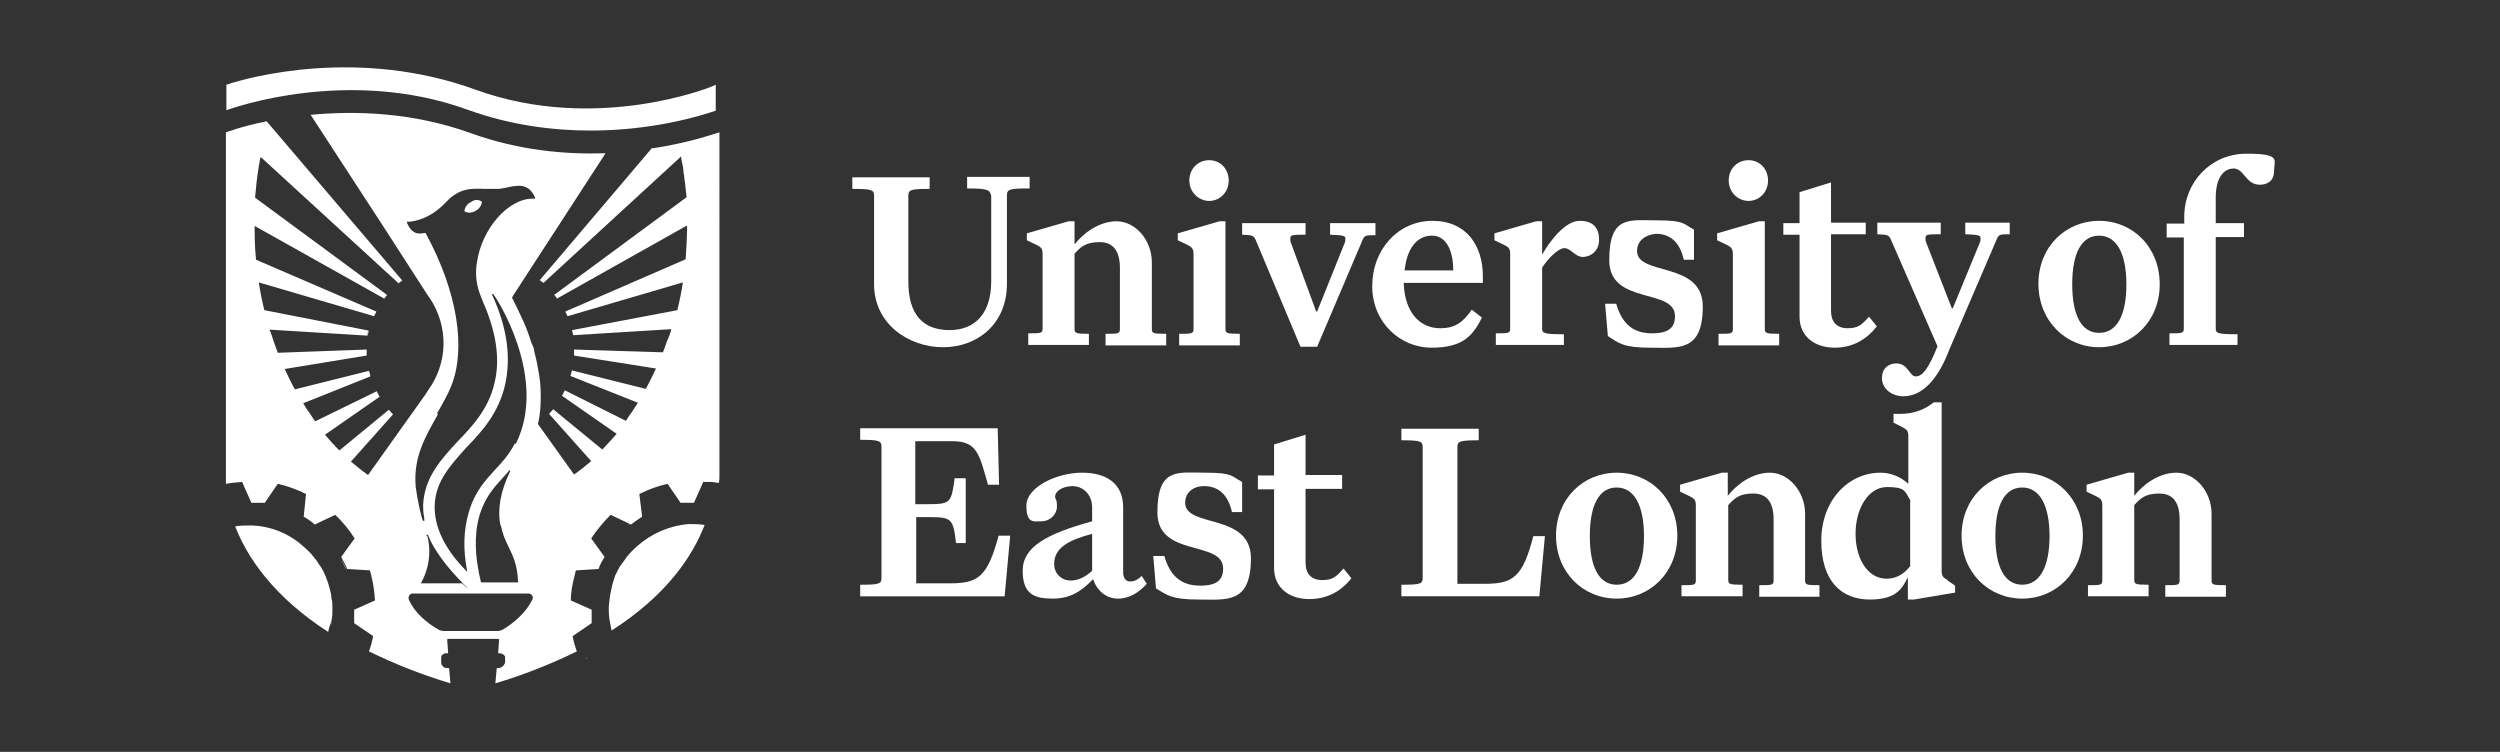 <?xml version="1.0" encoding="UTF-8"?>
<svg id="katman_1" xmlns="http://www.w3.org/2000/svg" version="1.1" viewBox="0 0 540 162.4">
  <rect x="0" y="0" width="540" height="162.4" fill="#333333" stroke="none"/>
  <!-- Generator: Adobe Illustrator 29.1.0, SVG Export Plug-In . SVG Version: 2.1.0 Build 142)  -->
  <defs>
    <style>
      .st0 {
        fill: #fff;
      }
    </style>
  </defs>
  <path class="st0" d="M411.1,85.6c-2.4,0-4.6-1.6-4.6-3.9s1.6-3.2,3.1-3.2c2.6,0,2.8,2.8,4.2,2.8s2.7-1.5,4.7-6.5l-10-22.9c-.5-1.2-.8-1.2-3-1.3v-2.5h13.7v2.5c-2.7,0-3.3,0-3.3.8s.1.7.2,1.1l5.5,14.1h.2l5.8-14.1c.2-.4.2-.8.2-1.1,0-.6-.6-.7-3.3-.8v-2.5h9.6v2.5c-2.2,0-2.4,0-2.9,1.3l-10.1,23.5c-2,5.3-5.2,10.2-10,10.2h0Z"/>
  <path class="st0" d="M215.8,104.7h-2.4c-1.9-6.9-2.5-9.4-7.7-9.4h-8v13.6h2.8c4.8,0,5-.3,5.7-5.6h2.4v14h-2.1c-.6-5.3-1-5.6-5.8-5.6h-2.8v14.3h7.3c6.1,0,8.1-1.4,10.5-10.3h2.5l-1.2,13.1h-31.2v-2.5c4.2,0,4.6-.2,4.6-1.5v-28.3c0-1.3-.5-1.5-4.6-1.5v-2.5h29.7l.3,12.2Z"/>
  <path class="st0" d="M246.6,124.4c-.9.9-1.7,1.2-2.5,1.2s-1.5-.6-1.5-2v-14c0-5.1-3.5-7.5-8.9-7.5s-12,3.1-12,7.1,1.6,3.4,3.3,3.4,3.3-1.4,3.3-3.2-.4-1.5-.4-2.1c0-1.3,1.8-2.3,3.8-2.3s4.2,1.6,4.2,4.6v3c-9.8,2.7-15,5.5-15,10.7s2.7,6,6.5,6,6.2-1.6,8.7-4.2c.9,2.6,2.9,4.2,5.4,4.2s4.6-1.4,6.2-3.2l-1.1-1.7ZM235.9,123.3c-1.6,1.4-3,2.1-4.7,2.1s-3.5-1.3-3.5-3.6c0-3.6,3.4-5.2,8.2-6.5v8Z"/>
  <path class="st0" d="M256,108.6c0,5.5,14.2,2.1,14.2,12s-5.3,8.9-11.3,8.9-6.8-1-9.2-2.4l-.6-7h2.4c1.4,4.9,4.2,6.4,7.8,6.4s4.9-1.3,4.9-3.7c0-6.2-14.2-2.3-14.2-12.1s4.4-8.6,10.4-8.6,5.6.8,7.9,2v6.5h-2.2c-.8-3.6-2.8-5.6-6-5.6-2.3,0-4.1,1.3-4.1,3.6h0Z"/>
  <path class="st0" d="M282.8,129.4c-4.4,0-7.6-2.5-7.6-6.7v-17h-3.5v-3h3.5v-6.7l6.8-2.1v8.7h7.9v3h-7.9v15.9c0,2.5,1.3,3.8,3.6,3.8s3.1-.8,4.6-2.5l1.7,2.1c-2.2,2.8-5.2,4.5-9.1,4.5h0Z"/>
  <path class="st0" d="M332.5,128.8h-29.8v-2.5c4.2,0,4.6-.2,4.6-1.5v-28.2c0-1.3-.5-1.5-4.6-1.5v-2.5h16.7v2.5c-4.1,0-4.6.2-4.6,1.5v29.5h5.9c6.1,0,8.2-1.4,10.5-10.3h2.5l-1.2,13Z"/>
  <path class="st0" d="M349.2,102.1c-7.2,0-13.1,5.6-13.1,13.6s5.9,13.6,13.1,13.6,13.1-5.6,13.1-13.6c0-8-5.9-13.6-13.1-13.6ZM349.2,126.3c-3.8,0-5.8-3.8-5.8-10.5s2-10.5,5.8-10.5,5.9,3.9,5.9,10.5-2,10.5-5.9,10.5Z"/>
  <path class="st0" d="M376.3,128.8h-13.1v-2.4c2.8,0,3.1,0,3.1-1.1v-16.1c0-1.2-.3-1.5-1.3-2l-2.1-1v-1.5l9-2.6h1.3v5c1.7-2.2,5.1-5,9.1-5s7.6,4,7.6,8.9v14.3c0,1,.2,1.1,3.1,1.1v2.5h-13v-2.5c2.8,0,3.1,0,3.1-1.1v-13.1c0-3.5-1.3-5.6-4.4-5.6s-4.1,1.1-5.4,2.5v16.1c0,1,.3,1.1,3.1,1.1v2.5h-.1Z"/>
  <path class="st0" d="M436.8,102.1c-7.2,0-13.1,5.6-13.1,13.6s5.9,13.6,13.1,13.6,13.1-5.6,13.1-13.6-5.9-13.6-13.1-13.6ZM436.8,126.3c-3.8,0-5.8-3.8-5.8-10.5s2-10.5,5.8-10.5,5.9,3.9,5.9,10.5c0,6.6-2.1,10.5-5.9,10.5Z"/>
  <path class="st0" d="M464.1,128.8h-13.1v-2.4c2.8,0,3.1,0,3.1-1.1v-16.1c0-1.2-.3-1.5-1.3-2l-2.1-1v-1.5l9-2.6h1.3v5c1.7-2.2,5.1-5,9.1-5s7.6,4,7.6,8.9v14.3c0,1,.2,1.1,3.1,1.1v2.5h-13.1v-2.5c2.8,0,3.1,0,3.1-1.1v-13.1c0-3.5-1.3-5.6-4.4-5.6s-4.1,1.1-5.4,2.5v16.1c0,1,.3,1.1,3.1,1.1v2.4h0Z"/>
  <path class="st0" d="M208.9,40.7v-2.5h13.5v2.5c-4.4,0-4.9.2-4.9,1.5v19.1c0,8.7-6.4,13.7-13.8,13.7s-14.9-5-14.9-13.6v-19.1c0-1.3-.5-1.5-4.7-1.5v-2.5h16.7v2.5c-4.1,0-4.6.2-4.6,1.5v18.5c0,7.3,3.3,10.5,8.9,10.5s9-3.7,9-10.5v-18.5c-.3-1.3-.7-1.6-5.2-1.6h0Z"/>
  <path class="st0" d="M235.2,74.5h-13.1v-2.5c2.8,0,3.1,0,3.1-1.1v-16c0-1.2-.3-1.5-1.3-2l-2.1-1v-1.5l9-2.6h1.3v5c1.7-2.2,5.1-5,9.1-5s7.6,4,7.6,8.9v14.3c0,1,.2,1.1,3.1,1.1v2.5h-13.1v-2.5c2.8,0,3.1,0,3.1-1.1v-13.1c0-3.5-1.3-5.6-4.4-5.6s-4.1,1.1-5.4,2.5v16.2c0,1,.3,1.1,3.1,1.1v2.5h0Z"/>
  <path class="st0" d="M256.5,52.9l-2.1-1v-1.5l9-2.6h1.3v23.2c0,1,.3,1.1,3.1,1.1v2.5h-13.1v-2.5c2.8,0,3.1,0,3.1-1.1v-16.1c0-1.1-.3-1.5-1.3-2h0Z"/>
  <path class="st0" d="M261.2,34.6c2.4,0,4.2,1.9,4.2,4.4s-1.9,4.4-4.2,4.4-4.3-1.9-4.3-4.4c0-2.5,1.8-4.4,4.3-4.4h0Z"/>
  <path class="st0" d="M297.1,48.3v2.5c-2.2,0-2.4,0-2.9,1.3l-9.7,22.8h-3.6l-9.6-22.9c-.5-1.2-.8-1.2-3-1.3v-2.5h13.7v2.5c-2.7,0-3.3,0-3.3.8s.1.7.2,1.1l5.4,14.7h.2l5.9-14.7c.2-.4.2-.8.2-1.1,0-.6-.6-.7-3.3-.8v-2.5h9.8Z"/>
  <path class="st0" d="M320.3,59.7c0-6.6-3.5-12-10.9-12s-13,6.2-13,14.1,6.1,13.3,12.8,13.3,8.9-2.5,10.9-6.5l-2.2-1.7c-2,2.9-3.8,4-6.8,4-4.5,0-7.7-3.5-7.9-9.8h17.1v-1.4ZM303.4,58.4c.5-4.8,2.7-7.5,5.9-7.5s4.6,3.4,4.6,7.5h-10.5Z"/>
  <path class="st0" d="M337.8,74.5h-14.7v-2.5c2.8,0,3.1,0,3.1-1.1v-16c0-1.2-.3-1.5-1.3-2l-2.1-1v-1.5l9-2.6h1.3v7.2c1.7-3,5-7.3,8.1-7.3s4.2,1.7,4.2,4.1-1.8,3.7-3.5,3.7-2.6-1.9-4-1.9c-1.3,0-3.5,2.2-4.8,4.2v13.2c0,1,.5,1.2,4.7,1.2v2.3h0Z"/>
  <path class="st0" d="M353.6,54.2c0,5.5,14.2,2.1,14.2,12s-5.3,8.9-11.3,8.9-6.8-1-9.2-2.5l-.6-7h2.4c1.4,4.9,4.2,6.4,7.8,6.4s4.9-1.3,4.9-3.7c0-6.2-14.2-2.3-14.2-12.1s4.4-8.6,10.4-8.6,5.6.8,7.9,2v6.5h-2.2c-.8-3.6-2.8-5.6-6-5.6-2.3.2-4.1,1.5-4.1,3.7h0Z"/>
  <path class="st0" d="M373,52.9l-2.1-1v-1.5l9-2.6h1.3v23.2c0,1,.3,1.1,3.1,1.1v2.5h-13.1v-2.5c2.8,0,3.1,0,3.1-1.1v-16.1c0-1.1-.3-1.5-1.3-2h0Z"/>
  <path class="st0" d="M377.7,34.6c2.4,0,4.2,1.9,4.2,4.4s-1.9,4.4-4.2,4.4-4.3-1.9-4.3-4.4c0-2.5,1.8-4.4,4.3-4.4h0Z"/>
  <path class="st0" d="M453.4,47.7c-7.2,0-13.1,5.6-13.1,13.6s5.9,13.7,13.1,13.7,13.1-5.6,13.1-13.6-5.8-13.7-13.1-13.7ZM453.4,71.9c-3.8,0-5.8-3.8-5.8-10.5s2-10.5,5.8-10.5,5.9,3.9,5.9,10.5-2,10.5-5.9,10.5Z"/>
  <path class="st0" d="M483.3,74.5h-14.7v-2.5c2.8,0,3.1,0,3.1-1.1v-19.6h-3.7v-3h3.8v-1.5c0-7.5,5.8-13.6,13.4-13.6s6,1.3,6,3.7-1.7,3-3.1,3c-3,0-3.4-3.5-5.6-3.5s-3.9,2-3.9,6.3v5.5h6.1v3h-6.1v19.8c0,1,.5,1.2,4.7,1.2v2.3Z"/>
  <path class="st0" d="M396.3,75.1c-4.4,0-7.6-2.5-7.6-6.7v-17.7h-3.5v-2.5h3.5v-6.7l6.8-2.1v8.7h7.5v2.5h-7.5v16.5c0,2.5,1.3,3.8,3.6,3.8s3.1-.8,4.6-2.5l1.7,2.1c-2.2,2.8-5.2,4.6-9.1,4.6h0Z"/>
  <path class="st0" d="M420.7,125.3c-.9-.5-1.3-.8-1.3-2v-36.4h-1.7c-2.1,1.7-4.6,2.5-7.2,2.5s-1,0-1.5,0v1.9l2,1c.9.5,1.2.8,1.2,2v10.2c-1.6-1.5-3.8-2.4-6-2.4-6.9,0-12.8,5.9-12.8,14.7s4.4,12.7,10.5,12.7,7.1-2.8,8.2-4.8v4.8h1.3l8.9-1.5v-1.5l-1.6-1.1ZM412.6,122.3c-1.2,1.5-2.8,2.7-5.1,2.7-4,0-6.7-4.2-6.7-9.7s2.8-10.1,6.8-10.1,3.8.9,5,2.8v14.3h0Z"/>
  <path class="st0" d="M79.8,123.6c.2.6.3,1,.4,1.6-.1-.6-.2-1.1-.4-1.6l-4.9-.3c-.3-1-.8-1.8-1.3-2.6.5.9.9,1.7,1.3,2.6l4.9.3Z"/>
  <path class="st0" d="M80.3,137.8l-4.1-2.8,4.1,2.8Z"/>
  <path class="st0" d="M84.9,89.3l-9.1,10.2,9.1-10.2Z"/>
  <path class="st0" d="M81.9,85.6l-11.8,8.2,11.8-8.2Z"/>
  <path class="st0" d="M80,81.3l-14.6,5.8,14.6-5.8Z"/>
  <path class="st0" d="M148,108.7c-.4,0-.7,0-1.1,0s-.5,0-.7,0c.2,0,.5,0,.7,0,.4,0,.7,0,1.1,0h0Z"/>
  <path class="st0" d="M126.6,142.4c0-.2.2-.3.2-.4,0,.1,0,.2-.2.4h0Z"/>
  <path class="st0" d="M71.4,135.3c.3-1.1.4-2.2.4-3.3v-1,1c0,1.2-.2,2.3-.4,3.3h0Z"/>
  <path class="st0" d="M133.2,93.7l-11.7-8.2,11.7,8.2Z"/>
  <path class="st0" d="M79.7,71.3c0,.4-.2.7-.2,1.1,0-.4,0-.7.2-1.1h0Z"/>
  <path class="st0" d="M127.6,99.5l-9-10.2,9,10.2Z"/>
  <path class="st0" d="M148.3,42.7c-.2-2.3-.4-4.5-.8-6.7.3,2.1.6,4.4.8,6.7h0Z"/>
  <path class="st0" d="M116.7,85.4c0,2.1-.2,4-.6,6.1.4-2,.6-4,.6-6.1h0Z"/>
  <path class="st0" d="M123.9,72.4c0-.4-.2-.7-.2-1.1,0,.4,0,.7.2,1.1h0Z"/>
  <path class="st0" d="M138,87.1l-14.6-5.8,14.6,5.8Z"/>
  <path class="st0" d="M86.1,61.1l-29.8-27.3c-.2.7-.2,1.4-.4,2.1,0-.7.2-1.4.4-2.1l29.8,27.3Z"/>
  <path class="st0" d="M83.6,63.7c-.2.2-.5.6-.6.8l-28.1-15.8,28.1,15.8c.2-.3.4-.6.6-.8h0Z"/>
  <path class="st0" d="M146.2,108.9l-2.8-4.1c-2.2.5-4.2,1.3-6.1,2.2,1.9-1,4-1.7,6.1-2.2l2.8,4.1h0Z"/>
  <path class="st0" d="M148.5,48.7l-28.1,15.8c-.2-.2-.4-.6-.6-.8.2.2.5.6.6.8l28.1-15.8Z"/>
  <path class="st0" d="M147.5,35.9c-.1-.7-.2-1.4-.4-2.1l-29.8,27.3,29.8-27.3c.2.7.3,1.4.4,2.1h0Z"/>
  <polygon class="st0" points="92.9 64.4 92.5 63.7 82.5 48.2 92.5 63.7 92.9 64.4"/>
  <path class="st0" d="M137.8,111.9c-.9.5-1.7,1.1-2.4,1.7l2.4-1.7Z"/>
  <path class="st0" d="M127.2,135l-4.1,2.8,4.1-2.8Z"/>
  <path class="st0" d="M128.5,123.2c.3-1,.8-1.8,1.3-2.6-.5.8-1,1.7-1.3,2.6l-4.9.3c-.2.6-.3,1-.4,1.6,0-.6.2-1,.4-1.6l4.9-.3Z"/>
  <path class="st0" d="M102.6,45.6c.9-.4,1.4-1.2,1.5-2-.6-.5-1.5-.6-2.3,0-.9.4-1.4,1.2-1.5,2,.6.4,1.4.5,2.3,0h0Z"/>
  <path class="st0" d="M102.6,45.6"/>
  <path class="st0" d="M140.8,32l-24.2,28.5c.2.2.5.4.8.6l29.7-27.3c.1.7.2,1.4.4,2.1.3,2.2.6,4.4.8,6.7l-28.6,21.1c.2.2.5.5.6.8l28.1-15.8v.9c0,2.1-.2,4.4-.3,6.4l-26,11.3.5,1,24.9-7.3c-.3,2-.7,4-1.2,6l-22.7,4.3c0,.4.2.7.2,1.1l21.2-1.3c-.2.9-.5,1.7-.9,2.5-.3.9-.6,1.7-.9,2.5l-19.2-.6v1.3l17.7,2.8c-.7,1.5-1.4,2.9-2.2,4.4l-16-4c0,.4-.2.8-.3,1.2l14.6,5.8c-.4.6-.9,1.3-1.3,2-.5.6-.9,1.3-1.3,1.9l-13.2-6.6c-.2.4-.4.8-.6,1.2l11.8,8.2c-1,1.2-2.1,2.3-3.1,3.4l-10.6-8.7c-.3.3-.6.7-.9,1l9.1,10.2c-1.2,1-2.4,2-3.7,2.9l-7.8-10.9c.5-2.1.6-4,.6-6.1s-.2-4-.6-5.9c-.2-1.3-.5-2.5-.8-3.7,0-.6-.3-1.2-.6-1.8-.5-1.6-1.1-3.3-1.8-4.8-.9-2-1.7-3.6-2.4-5l.2-.4,20-30.8c-8.6.3-18.7-.6-29-4.3-12.7-4.6-25.1-4.9-34.7-4l15.3,23.5,10,15.5.5.7c4,6.1,3.9,13.9-.5,19.9l-.5.8-12.4,17.4c-1.3-.9-2.5-1.9-3.7-2.9l9.1-10.2c-.3-.3-.7-.7-.9-1l-10.7,8.8c-1.1-1.1-2.1-2.2-3.1-3.4l11.8-8.2c-.2-.4-.5-.8-.6-1.2l-13.3,6.5c-.5-.6-.9-1.3-1.3-1.9-.5-.6-.9-1.3-1.3-2l14.5-5.8c0-.4-.2-.8-.3-1.2l-16,4c-.8-1.4-1.5-2.9-2.2-4.4l17.7-2.9v-1.3l-19.2.7c-.3-.8-.6-1.7-.9-2.5-.3-.9-.5-1.7-.9-2.5l21.2,1.3c0-.4,0-.7.2-1.1l-22.5-4.4c-.5-2-.9-4-1.2-6l24.9,7.3.5-1-26-11.2c-.2-2.1-.3-4.3-.3-6.4v-.9l28,15.7c.2-.2.4-.6.6-.8l-28.5-21c.2-2.3.4-4.5.8-6.7,0-.7.2-1.4.4-2.1l29.8,27.3c.2-.2.5-.4.8-.6l-29.3-34.4c-5.5,1.1-8.8,2.4-8.8,2.4v74.2c0,.5,0,1.1,0,1.7,1.1-.2,2.3-.3,3.5-.4l2,4.5c.4,0,.7,0,1.1,0,.4,0,.7,0,1.1,0s.5,0,.7,0l2.8-4.1c2.2.5,4.3,1.3,6.1,2.2l-.5,4.9c.9.5,1.7,1.1,2.4,1.7l4.4-2.1c1.6,1.5,3,3.2,4.2,5.1l-2.9,4c.5.9.9,1.7,1.3,2.6l4.9.3c.2.6.3,1,.4,1.6.4,1.6.6,3.3.7,4.9l-4.5,2c0,.4,0,.7,0,1.1,0,.4,0,.7,0,1.1s0,.5,0,.7l4.1,2.8c-.2,1.1-.5,2.2-.9,3.3,5.7,2.8,11.6,5.1,17.6,6.9l-.3-3.3h-.5c-.4,0-.8-.2-1-.6-.2-.2-.2-.4-.2-.7v-.6c0-.2,0-.3,0-.5,0-.1,0-.3.2-.4.2-.2.5-.4.9-.4h.4l-.2-2.8c0-.2,0-.3.2-.3h10.8c.2,0,.2.2.2.3l-.2,2.8h.4c.3,0,.6.2.9.4,0,.1.2.2.2.4,0,.1,0,.3,0,.5v.6c0,.3-.2.5-.3.7-.2.3-.6.5-1,.6h-.5l-.3,3.3c6-1.8,11.9-4.1,17.6-6.9-.4-1.1-.7-2.1-.9-3.3l4.1-2.8c0-.2,0-.5,0-.7,0-.4,0-.7,0-1.1s0-.7,0-1.1l-4.5-2c0-1.7.3-3.3.7-4.9.2-.6.2-1,.4-1.6l4.9-.3c.3-1,.8-1.8,1.3-2.6l-2.9-4c1.2-1.8,2.6-3.5,4.2-5.1l4.4,2.1c.8-.6,1.6-1.2,2.4-1.7l-.6-4.9c1.9-1,4-1.7,6.1-2.2l2.8,4.1c.2,0,.5,0,.7,0,.4,0,.7,0,1.1,0s.7,0,1.1,0l2-4.5c.5,0,1.2,0,1.7,0,.5,0,1.2.2,1.7.2.1-.6.1-1.3.1-1.7V28.6c-.4,0-5.7,2.1-14.2,3.4h0ZM111.2,95.8c-1.3,2.5-2.8,4.1-4.3,5.7-2,2.2-4.3,4.6-5.6,9-1.2,4-1.3,8.2-.4,12.8,0,0,0,.2,0,.2h0q0,0,0,0c-4.9-4.9-7.2-9.8-7-14.5.2-5.1,3.5-8.6,6.8-12.3,3.5-3.6,7-7.5,8.4-13.6,1.3-5.8.5-12.3-2.8-19.4,0,0,0-.2,0-.2,0,0,.2,0,.2,0,.4.2,12.1,18.1,4.9,32.4h0ZM108.2,113.5c.3,1.7.9,3.1,1.6,4.5.9,1.9,2,3.9,2.1,7.8h-8c-.2-1-.5-2-.6-2.9-.4-2.2-1.1-6.9.3-11.7,1.2-3.8,3-5.8,5-8,.5-.5.9-1,1.4-1.6,0,0,.2,0,.2,0,0,0,0,.2,0,.2-2.1,4.3-2.8,8.2-2.1,11.7h0ZM92.1,115.7c0,0,0-.2.2-.2s.2,0,.2.2c1.2,3.1,4.3,7.1,7.3,10.1s0,.2,0,.2h-8.9c0,0,0,0,0,0,3-5.3,1.4-10.2,1.4-10.2h0ZM94.4,89.3c1.2-2.1,2.3-4,3.1-6,3.2-8.1,1.3-20.4-5.6-33-.6,0-2.7,1-4-2.2v-.2c0,0,0,0,.2,0s4.3,0,8.3-4.3c2.9-3.1,5.7-2.9,8.3-2.8,1.1,0,2.1,0,3.1,0l1.2-.2c2.8-.6,5.1-1.2,6.6,2.1v.2c0,0,0,0,0,0h-.5c-5.4,0-11.1,6.6-12.1,13.9-.6,3.8.5,6.3,1.2,8.1,3,6.7,3.9,12.7,2.6,17.9-1.3,5.5-4.6,9.1-7.9,12.5-3.5,3.8-7.2,7.7-7.5,13.7,0,.9,0,1.8.2,2.5,0,.8.2,1,0,1s0,0-.2,0c-.3-.2-1.3-4.8-1.6-7.3-.6-6.5,2.2-11.1,4.8-15.7h0ZM115,129.5c-1.3,2.7-3.9,5-6.4,6.5-.4.2-.8.3-1.2.3h-11.6c-.3,0-.6-.1-.9-.2-2.7-1.5-5.4-3.8-6.6-6.6-.2-.6.2-1.3.8-1.3h25c.7,0,1.2.6.9,1.3h0Z"/>
  <path class="st0" d="M137.7,117.9c-.9.8-1.7,1.6-2.4,2.5-.3.5-.7,1-1,1.4l-.5.7c-.3.5-.5,1-.8,1.6-.2.2-.2.6-.3.8-.2.6-.4,1.1-.5,1.7-.2.9-.4,1.7-.5,2.6-.1.6-.1,1.2-.2,1.8v1c0,1.1.2,2.2.4,3.2.1.3.1.7.2,1,12-7.7,17.5-16.1,20.1-22.8-1.1-.2-2.3-.2-3.4-.2-4.1.3-8,2-11.1,4.7h0ZM71.8,132.1v-1c0-.6,0-1.3-.2-1.8,0-.9-.3-1.8-.5-2.6-.2-.6-.3-1.1-.6-1.7,0-.2-.2-.6-.3-.8-.2-.6-.5-1-.8-1.6l-.5-.7c-.3-.5-.6-1-1-1.4-.7-1-1.5-1.7-2.4-2.5-3.1-2.8-7.1-4.4-11.3-4.5-1.2,0-2.3,0-3.4.2,2.6,6.7,8.3,15.2,20.1,22.8,0-.3.2-.7.2-1,.5-1.1.7-2.3.7-3.4h0ZM101,23.7c9.4,3.4,18.6,4.5,26.6,4.5,13.5,0,23.8-3.2,27-4.3v-5.6l-.9.4c-.2.1-24.9,10.1-50.9.7-25.2-9.2-48.9-2.8-53.9-1.1v5.5l.9-.3c.2,0,25.3-9.2,51.2.2h0Z"/>
</svg>